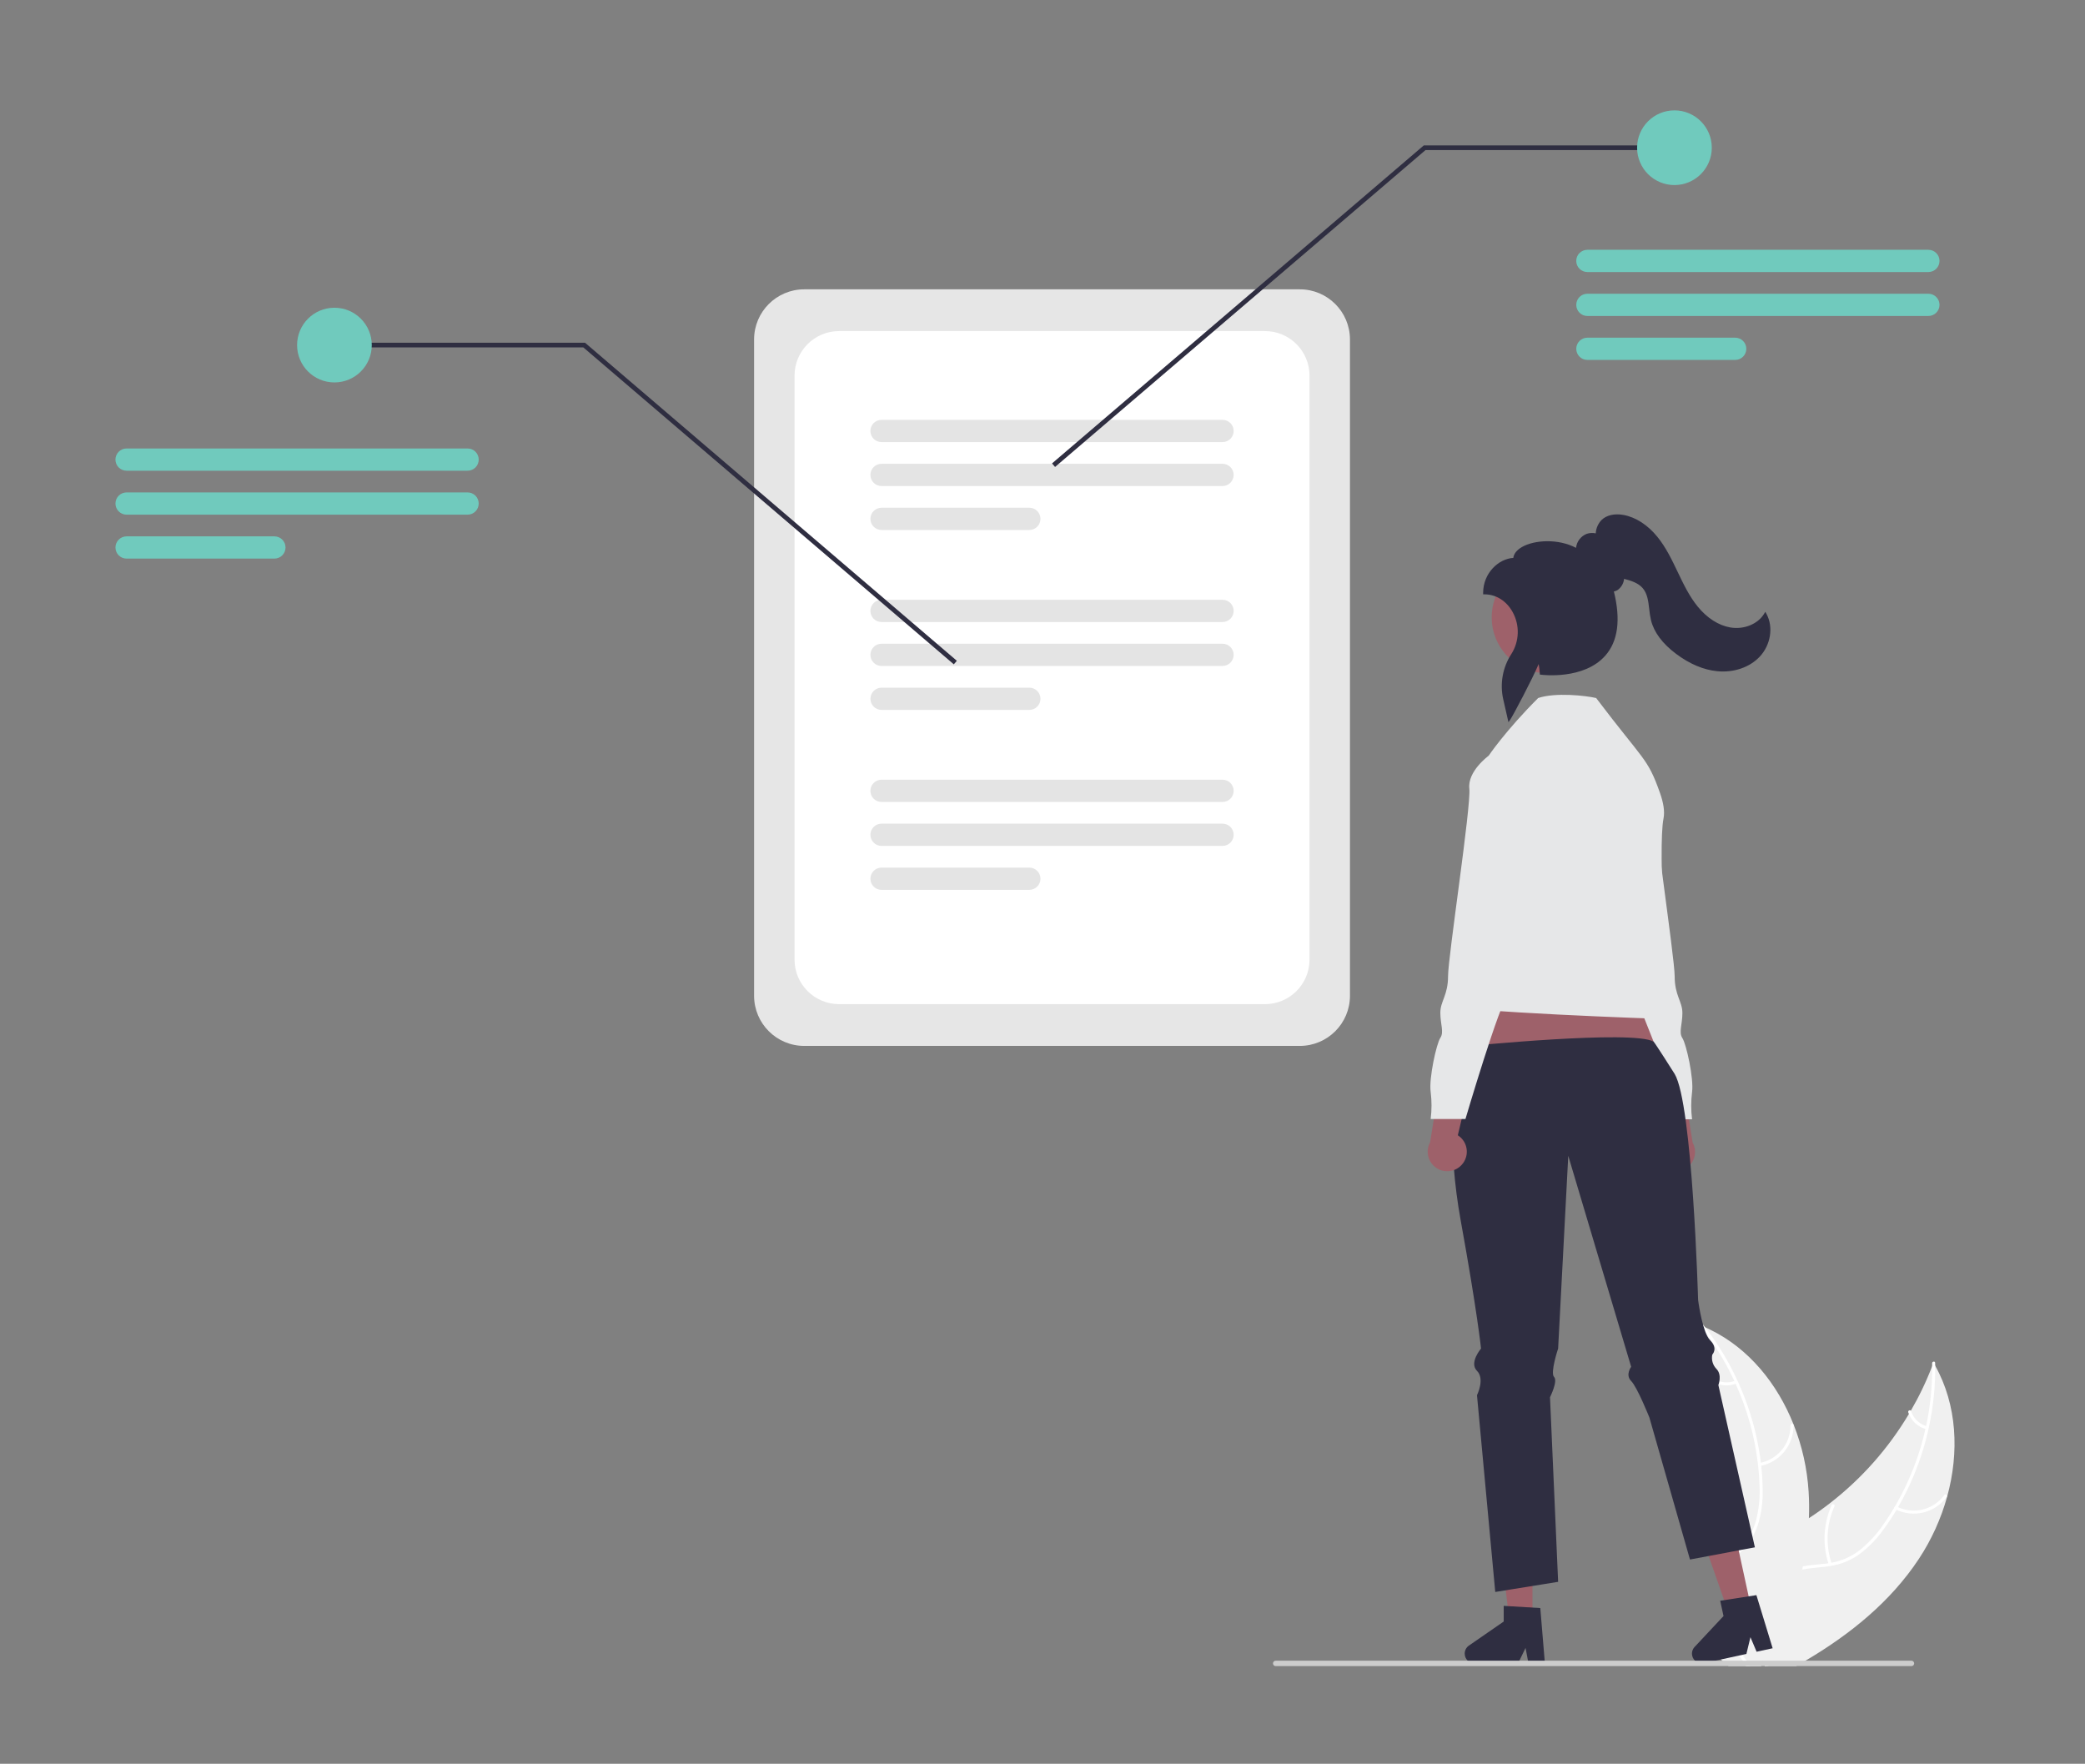 <svg xml:space="preserve" viewBox="0 0 810.804 685.856" height="685.856px" width="810.804px" y="0px" x="0px" xmlns:xlink="http://www.w3.org/1999/xlink" xmlns="http://www.w3.org/2000/svg" id="Layer_1" version="1.1">
<rect x="0" y="0" width="810.804" height="685.856" fill="#808080" stroke="none"/>
<path d="M505.487,406.707H312.73c-10.756-0.014-19.472-8.729-19.485-19.485V131.99
	c0.013-10.756,8.729-19.472,19.485-19.485h192.756c10.755,0.013,19.472,8.729,19.484,19.485v255.231
	C524.958,397.978,516.242,406.693,505.487,406.707z" fill="#E6E6E6"></path>
<path d="M491.937,390.467H326.28c-9.55-0.011-17.29-7.751-17.301-17.3V146.045c0.011-9.55,7.75-17.289,17.301-17.3
	h165.657c9.551,0.011,17.29,7.75,17.3,17.3v227.122C509.227,382.716,501.488,390.457,491.937,390.467z" fill="#FFFFFF"></path>
<path d="M475.411,171.907H342.805c-2.388,0.003-4.328-1.931-4.33-4.319c-0.003-2.388,1.931-4.327,4.319-4.33
	c0.004,0,0.007,0,0.011,0h132.605c2.39-0.003,4.328,1.931,4.332,4.319c0.003,2.389-1.932,4.327-4.319,4.33
	C475.419,171.907,475.415,171.907,475.411,171.907z" fill="#E4E4E4"></path>
<path d="M475.411,188.997H342.805c-2.389,0-4.325-1.937-4.325-4.325s1.937-4.325,4.325-4.325h132.605
	c2.39,0,4.326,1.936,4.326,4.325S477.8,188.997,475.411,188.997z" fill="#E4E4E4"></path>
<path d="M400.287,206.085h-57.482c-2.389,0-4.325-1.937-4.325-4.325c0-2.388,1.937-4.324,4.325-4.324h57.482
	c2.389,0,4.325,1.936,4.325,4.324C404.612,204.149,402.676,206.085,400.287,206.085z" fill="#E4E4E4"></path>
<path d="M475.411,241.877H342.805c-2.388,0.003-4.328-1.931-4.33-4.319c-0.003-2.389,1.931-4.327,4.319-4.331
	c0.004,0,0.007,0,0.011,0h132.605c2.39-0.002,4.328,1.931,4.332,4.32c0.003,2.389-1.932,4.327-4.319,4.33
	C475.419,241.877,475.415,241.877,475.411,241.877z" fill="#E4E4E4"></path>
<path d="M475.411,258.966H342.805c-2.389,0-4.325-1.937-4.325-4.325s1.937-4.325,4.325-4.325h132.605
	c2.39,0,4.326,1.937,4.326,4.325S477.8,258.966,475.411,258.966z" fill="#E4E4E4"></path>
<path d="M400.287,276.055h-57.482c-2.389-0.004-4.321-1.945-4.316-4.333c0.004-2.382,1.935-4.312,4.316-4.316h57.482
	c2.389,0,4.325,1.936,4.325,4.325C404.612,274.119,402.676,276.055,400.287,276.055z" fill="#E4E4E4"></path>
<path d="M475.411,311.846H342.805c-2.388,0.003-4.328-1.931-4.33-4.319c-0.003-2.389,1.931-4.328,4.319-4.331
	c0.004,0,0.007,0,0.011,0h132.605c2.39-0.003,4.328,1.931,4.332,4.319c0.003,2.389-1.932,4.328-4.319,4.33
	C475.419,311.846,475.415,311.846,475.411,311.846z" fill="#E4E4E4"></path>
<path d="M475.411,328.936H342.805c-2.389,0-4.325-1.936-4.325-4.325s1.937-4.325,4.325-4.325h132.605
	c2.39,0,4.326,1.937,4.326,4.325S477.8,328.936,475.411,328.936z" fill="#E4E4E4"></path>
<path d="M400.287,346.025h-57.482c-2.389,0-4.325-1.937-4.325-4.325c0-2.388,1.937-4.325,4.325-4.325h57.482
	c2.389,0,4.325,1.937,4.325,4.325C404.612,344.088,402.676,346.025,400.287,346.025z" fill="#E4E4E4"></path>
<polygon points="370.912,258.327 226.842,135.097 130.053,135.097 130.053,133.282 227.513,133.282 372.092,256.947" fill="#2F2E41"></polygon>
<circle r="14.523" cy="134.189" cx="130.052" fill="#70CABD"></circle>
<path d="M181.833,183.04H49.226c-2.389,0.003-4.327-1.931-4.33-4.319s1.931-4.327,4.319-4.33
	c0.003,0,0.007,0,0.011,0h132.606c2.389-0.003,4.327,1.931,4.33,4.319c0.003,2.389-1.931,4.328-4.319,4.331
	C181.84,183.04,181.836,183.04,181.833,183.04z" fill="#70CABD"></path>
<path d="M181.833,200.129H49.226c-2.389,0-4.325-1.936-4.325-4.325s1.937-4.325,4.325-4.325h132.606
	c2.389,0,4.325,1.937,4.325,4.325S184.221,200.129,181.833,200.129z" fill="#70CABD"></path>
<path d="M106.708,217.218H49.226c-2.389,0-4.325-1.936-4.325-4.325s1.937-4.325,4.325-4.325h57.482
	c2.389,0,4.325,1.937,4.325,4.325S109.097,217.218,106.708,217.218z" fill="#70CABD"></path>
<polygon points="409.108,180.199 553.687,56.533 651.149,56.533 651.149,58.349 554.357,58.349 410.288,181.579" fill="#2F2E41"></polygon>
<circle r="14.523" cy="57.441" cx="651.149" fill="#70CABD"></circle>
<path d="M749.898,105.783H617.291c-2.387,0.002-4.326-1.931-4.328-4.32c-0.004-2.388,1.93-4.327,4.318-4.33
	c0.004,0,0.008,0,0.01,0h132.607c2.387-0.003,4.328,1.931,4.33,4.32c0.002,2.388-1.93,4.327-4.32,4.33
	C749.904,105.783,749.902,105.783,749.898,105.783z" fill="#70CABD"></path>
<path d="M749.898,122.871H617.291c-2.387,0-4.323-1.936-4.323-4.325c0-2.388,1.937-4.325,4.323-4.325h132.607
	c2.389,0,4.326,1.937,4.326,4.325C754.224,120.935,752.287,122.871,749.898,122.871z" fill="#70CABD"></path>
<path d="M674.773,139.961h-57.482c-2.387,0-4.323-1.936-4.323-4.325c0-2.389,1.937-4.325,4.323-4.325h57.482
	c2.389,0,4.325,1.937,4.325,4.325C679.098,138.025,677.162,139.961,674.773,139.961z" fill="#70CABD"></path>
<path d="M645.934,453.048c-2.824-3.071-2.623-7.852,0.451-10.676c0.327-0.299,0.68-0.571,1.056-0.811l-6.193-26.128
	l13.106,4.789l3.872,24.076c2.013,3.682,0.661,8.298-3.021,10.311C652.127,456.294,648.292,455.65,645.934,453.048L645.934,453.048z" fill="#9E616A"></path>
<path d="M614.417,343.564l5.26,13.524c0,0-2.253,13.525,1.502,16.532c3.758,3.003,2.255,3.003,2.255,5.259
	c0.263,3.27,1.9,6.274,4.509,8.264c3.004,2.255,16.53,48.091,16.53,48.091h13.524c-0.436-3.494-0.436-7.027,0-10.521
	c0.752-5.26-2.253-18.785-3.757-21.039c-1.503-2.255,0-5.259,0-9.768s-3.005-6.764-3.005-14.276c0-7.515-9.017-66.123-8.266-72.885
	c0.751-6.762-7.514-12.773-7.514-12.773h-7.514L614.417,343.564z" fill="#E6E7E8"></path>
<polygon points="582.593,372.25 570.093,428.04 650.202,423.055 628.418,368.266" fill="#9E616A"></polygon>
<path d="M757.213,581.932c-2.385,8.623-6.108,16.816-11.035,24.284c-11.006,16.644-26.761,29.371-44.074,39.559
	c-1.201,0.715-2.417,1.412-3.636,2.099h-12.146l-0.424-0.97v-0.009l-0.492-1.12l-0.062-0.132l-0.027,0.132l-0.484,2.099h-5.963
	c-0.494-0.695-0.98-1.394-1.455-2.099c-0.698-1.031-1.368-2.071-2.002-3.131c-1.122-1.851-2.123-3.771-3-5.751
	c-0.106-0.22-0.194-0.44-0.282-0.661l0.396-0.433l-1.649-7.215l3.317-0.546l-3.634-11.212c0.133-0.415,0.282-0.828,0.44-1.244
	c2.037-5.159,5.866-9.015,10.407-12.252c4.676-3.342,10.118-6.024,15.119-8.81c2.347-1.315,4.657-2.7,6.906-4.165v-0.008
	c2.875-1.862,5.667-3.853,8.371-5.971c0.047-0.031,0.09-0.063,0.133-0.099c0.036-0.025,0.072-0.055,0.105-0.088
	c12.126-9.473,22.388-21.118,30.263-34.338c0.005,0,0.009-0.003,0.009-0.008l0,0c0.264-0.425,0.512-0.849,0.758-1.281v-0.008
	c3.225-5.546,6.001-11.343,8.301-17.333v-0.008c0.178-0.441,0.335-0.883,0.503-1.323c0.229,0.39,0.45,0.777,0.661,1.164
	c0.006,0,0.009,0.004,0.009,0.009l0,0C761.104,546.368,761.916,564.803,757.213,581.932z" fill="#F0F0F0"></path>
<path d="M752.547,531.065c0.086,8.167-0.763,16.317-2.531,24.292c-0.794,3.649-1.784,7.253-2.964,10.797
	c-2.29,6.931-5.283,13.611-8.935,19.935c-0.204,0.343-0.397,0.678-0.608,1.014v0.009c-1.561,2.631-3.254,5.179-5.072,7.639
	c-2.753,3.916-6.153,7.334-10.055,10.107c-3.188,2.107-6.793,3.499-10.567,4.084c-0.706,0.134-1.429,0.23-2.16,0.317
	c-2.92,0.345-5.937,0.476-8.831,1.095c-1.465,0.289-2.891,0.747-4.25,1.366c-4.658,2.161-7.277,6.686-8.424,11.52
	c-0.203,0.848-0.362,1.702-0.486,2.559c-0.961,6.569,0.099,13.397-0.449,19.978c-0.063,0.697-0.142,1.403-0.238,2.099h-0.653
	l-0.424-0.97v-0.009c0.046-0.37,0.081-0.74,0.116-1.12c0.211-3.233,0.238-6.475,0.079-9.71c-0.034-1.456-0.062-2.921-0.045-4.385
	c0.019-1.173,0.063-2.347,0.149-3.512v-0.008c0.063-0.724,0.134-1.438,0.231-2.152c0.278-2.188,0.818-4.334,1.604-6.395
	c1.552-4.295,4.865-7.721,9.104-9.42c1.28-0.48,2.6-0.849,3.942-1.103c2.955-0.565,6.008-0.706,8.979-1.076
	c0.317-0.035,0.636-0.08,0.944-0.133c0.396-0.062,0.785-0.131,1.173-0.202c3.889-0.69,7.563-2.282,10.726-4.649
	c3.76-2.975,7.028-6.523,9.687-10.514c1.444-2.072,2.82-4.189,4.1-6.367c0-0.006,0.003-0.009,0.009-0.009l0,0
	c0.062-0.107,0.124-0.204,0.187-0.311l0.008-0.018c5.486-9.374,9.49-19.54,11.873-30.139c0.08-0.388,0.167-0.775,0.255-1.164
	c1.637-7.652,2.427-15.46,2.355-23.287v-0.008c0-0.371-0.01-0.732-0.018-1.104c-0.018-0.758,1.156-0.925,1.174-0.167
	c0.008,0.37,0.017,0.741,0.008,1.111C752.544,531.056,752.547,531.06,752.547,531.065L752.547,531.065z" fill="#FFFFFF"></path>
<path d="M737.005,586.863c6.941,3.524,15.417,1.504,20.018-4.777c0.448-0.616-0.489-1.344-0.938-0.725
	c-4.276,5.858-12.182,7.729-18.63,4.404C736.777,585.417,736.332,586.516,737.005,586.863z" fill="#FFFFFF"></path>
<path d="M712.291,608.032c-2.457-7.304-2.069-15.268,1.083-22.298c0.313-0.697-0.784-1.146-1.097-0.451
	c-3.267,7.324-3.654,15.61-1.08,23.206C711.441,609.212,712.533,608.75,712.291,608.032z" fill="#FFFFFF"></path>
<path d="M749.36,554.619c-2.922-0.791-5.249-2.999-6.194-5.875c-0.236-0.726-1.328-0.263-1.093,0.458
	c1.059,3.17,3.619,5.61,6.838,6.514c0.304,0.112,0.641-0.029,0.774-0.323C749.807,555.089,749.662,554.745,749.36,554.619
	L749.36,554.619z" fill="#FFFFFF"></path>
<path d="M703.435,590.348v0.008c-0.273,6.299-1.062,12.565-2.355,18.735v0.009c-0.069,0.424-0.167,0.837-0.256,1.253
	c-2.127,9.542-5.113,18.874-8.917,27.88c-1.049,2.542-2.148,5.055-3.3,7.542c-0.315,0.705-0.644,1.403-0.978,2.099h-1.307
	l-0.424-0.97v-0.009l-0.492-1.12l-0.062-0.132l-0.027,0.132l-0.484,2.099h-12.614l-2.452-2.099l-3.572-3.061l4.992-5.45l0.82-0.9
	l0.124-0.132l0.396-0.433l-1.649-7.215l3.317-0.546l-3.634-11.212l-1.722-5.301l-0.432-1.332l-2.515-7.754l-7.584,1.421
	l-1.235-4.322c2.273-5.27,4.166-10.697,5.663-16.238c0.008-0.045,0.027-0.079,0.035-0.124c4.008-14.926,5.21-30.465,3.546-45.831
	v-0.008c-0.053-0.494-0.115-0.997-0.187-1.483v-0.018c-0.754-6.366-2.028-12.661-3.809-18.821c-0.124-0.468-0.266-0.928-0.397-1.386
	c0.406,0.177,0.802,0.344,1.209,0.52l0.008,0.01h0.018c0.645,0.281,1.289,0.581,1.914,0.9c15.049,7.312,26.117,21.036,32.407,36.86
	c0.018,0.044,0.034,0.079,0.053,0.124c3.28,8.295,5.238,17.055,5.794,25.958C703.541,583.447,703.577,586.9,703.435,590.348z" fill="#F0F0F0"></path>
<path d="M680.546,647.874h-1.394c-0.44-0.713-0.918-1.411-1.393-2.099c-0.76-1.067-1.542-2.111-2.347-3.131
	c-0.698-0.883-1.395-1.756-2.092-2.629c-0.723-0.908-1.438-1.816-2.135-2.751l0.82-0.9c0.133,0.176,0.266,0.354,0.406,0.529
	c2.259,2.972,4.701,5.83,6.792,8.882C679.674,646.462,680.124,647.161,680.546,647.874z" fill="#FFFFFF"></path>
<path d="M661.632,516.122c0.229,0.291,0.469,0.591,0.689,0.892c1.72,2.231,3.346,4.533,4.878,6.906
	c2.729,4.187,5.15,8.563,7.251,13.099c0.167,0.353,0.334,0.714,0.492,1.075c4.493,9.909,7.42,20.454,8.68,31.262
	c0.019,0.105,0.027,0.202,0.035,0.309c0.292,2.522,0.479,5.053,0.565,7.593c0.281,4.785-0.192,9.582-1.402,14.218
	c-0.177,0.61-0.372,1.21-0.582,1.792c-0.53,1.427-1.195,2.8-1.985,4.102c-0.567,0.949-1.199,1.861-1.888,2.726
	c-0.415,0.529-0.848,1.05-1.306,1.552c-0.264,0.292-0.538,0.583-0.812,0.874c-0.229,0.221-0.449,0.449-0.679,0.67
	c-2.382,2.311-5.009,4.454-7.163,7.003l0.433,1.332c2.074-2.627,4.746-4.807,7.154-7.1c1.511-1.421,2.888-2.98,4.11-4.658
	c0.159-0.229,0.326-0.458,0.476-0.696c0.816-1.193,1.523-2.462,2.108-3.785c0.301-0.661,0.572-1.339,0.82-2.044
	c1.44-4.563,2.097-9.334,1.939-14.113c-0.027-3.063-0.21-6.12-0.546-9.165c-0.036-0.397-0.079-0.785-0.133-1.182
	c-0.894-7.246-2.525-14.38-4.868-21.293c-2.967-8.771-7.044-17.124-12.137-24.856c-1.456-2.213-2.999-4.375-4.631-6.482
	c-0.212-0.29-0.433-0.573-0.661-0.864C662.003,514.685,661.167,515.522,661.632,516.122z" fill="#FFFFFF"></path>
<path d="M684.349,570.075c7.666-1.364,13.215-8.081,13.106-15.867c-0.007-0.327-0.279-0.587-0.606-0.579
	c-0.313,0.008-0.563,0.254-0.578,0.564c0.113,7.253-5.074,13.506-12.222,14.734c-0.753,0.13-0.446,1.276,0.3,1.146V570.075z" fill="#FFFFFF"></path>
<path d="M677.36,601.856c-6.358-4.354-10.843-10.942-12.559-18.455c-0.169-0.745-1.315-0.443-1.146,0.301
	c1.8,7.814,6.48,14.662,13.106,19.178C677.394,603.31,677.989,602.284,677.36,601.856z" fill="#FFFFFF"></path>
<path d="M674.801,536.89c-2.81,1.128-5.997,0.766-8.482-0.961c-0.626-0.437-1.22,0.591-0.598,1.024
	c2.755,1.893,6.268,2.3,9.382,1.083c0.309-0.093,0.495-0.408,0.422-0.723C675.441,536.997,675.118,536.809,674.801,536.89
	L674.801,536.89z" fill="#FFFFFF"></path>
<polygon points="595.934,629.738 586.935,629.738 582.654,595.029 595.934,595.029" fill="#9E616A"></polygon>
<path d="M600.775,646.825h-6.386l-1.139-6.028l-2.92,6.028h-16.936c-2.103,0-3.807-1.704-3.807-3.807
	c-0.002-1.251,0.613-2.423,1.644-3.133l13.523-9.34v-6.096l14.227,0.85L600.775,646.825z" fill="#2F2E41"></path>
<polygon points="680.984,625.261 672.19,627.168 660.648,594.155 673.628,591.34" fill="#9E616A"></polygon>
<path d="M689.337,640.933l-6.239,1.354l-2.393-5.651l-1.574,6.51l-16.551,3.592
	c-2.055,0.445-4.081-0.858-4.527-2.912c-0.266-1.224,0.086-2.498,0.942-3.411l11.237-11.996l-1.292-5.955l14.081-2.186
	L689.337,640.933z" fill="#2F2E41"></path>
<path d="M744.363,646.825c0.002,0.579-0.465,1.048-1.044,1.049c-0.002,0-0.004,0-0.008,0H496.084
	c-0.581,0-1.05-0.468-1.05-1.049c0-0.579,0.469-1.05,1.05-1.05h247.227c0.579-0.001,1.05,0.466,1.052,1.045
	C744.363,646.821,744.363,646.823,744.363,646.825z" fill="#CCCCCC"></path>
<path d="M568.046,474.692c6.315,34.708,7.896,49.694,7.896,49.694s-4.738,5.521-1.58,8.679
	c3.158,3.158,0,9.465,0,9.465l7.102,76.518l5.716-0.928l13.769-2.213l4.967-0.803l-3.158-71.78c0,0,3.158-6.315,1.578-7.895
	c-1.578-1.579,1.58-11.043,1.58-11.043l3.941-74.939l24.46,82.038c0,0-2.373,3.158,0,5.523c2.363,2.363,7.091,14.2,7.091,14.2
	l14.545,50.894l1.234,4.322l7.586-1.419l8.257-1.553l1.516-0.282l2.7-0.512l1.738-0.327l0.591-0.105l2.857-0.537l-0.864-3.839
	l-0.449-2.019l-12.306-54.652l-0.283-1.261l-0.3-1.332c0,0,1.58-3.943-0.783-6.315c-1.404-1.468-1.995-3.533-1.58-5.521
	c0.077-0.083,0.148-0.17,0.212-0.265c0.279-0.384,0.472-0.822,0.564-1.288c0.213-0.986,0.026-2.372-1.571-3.969
	c-0.449-0.478-0.826-1.019-1.119-1.605c-2.399-4.543-3.607-14.166-3.607-14.166s-2.134-76.218-9.12-87.86
	c-0.37-0.608-7.787-12.291-8.175-12.531c-7.885-4.727-72.958,1.804-72.958,1.804s-3.72,9.995-3.888,11.036
	C565.295,423.753,562.694,445.249,568.046,474.692z" fill="#2F2E41"></path>
<path d="M568.417,452.952c2.823-3.072,2.621-7.852-0.45-10.675c-0.327-0.302-0.681-0.574-1.057-0.812l6.192-26.127
	l-13.104,4.787l-3.871,24.077c-2.015,3.682-0.662,8.296,3.019,10.311C562.226,456.199,566.058,455.552,568.417,452.952
	L568.417,452.952z" fill="#9E616A"></path>
<path d="M578.895,293.874c0,0,6.491-9.67,19.263-22.444c6.765-2.254,18.48-0.94,22.543,0
	c18.784,24.796,19.966,23.149,24.857,37.003c1.268,3.592,1.902,7.044,1.339,9.862c-2.256,11.271,1.359,68.219,2.109,71.224
	c0.752,3.005,6.012,6.763,0.752,6.763s-84.907-3.006-83.405-5.259C567.857,388.766,578.895,293.874,578.895,293.874z" fill="#E6E7E8"></path>
<path d="M586.41,293.874h-7.515c0,0-8.267,6.011-7.513,12.774c0.751,6.762-8.267,65.372-8.267,72.885
	c0,7.514-3.006,9.768-3.006,14.276c0,4.508,1.504,7.515,0,9.768c-1.502,2.256-4.509,15.78-3.758,21.04
	c0.438,3.491,0.438,7.026,0,10.52h13.526c0,0,13.524-45.836,16.531-48.09c2.607-1.991,4.246-4.995,4.508-8.265
	c0-2.254-1.502-2.254,2.254-5.26c3.757-3.007,1.503-16.531,1.503-16.531l5.26-13.524L586.41,293.874z" fill="#E6E7E8"></path>
<circle r="21.758" cy="240.055" cx="601.842" fill="#9E616A"></circle>
<path d="M586.602,280.83l-2.041-8.945c-1.354-6.048-0.211-12.387,3.174-17.58c3.133-4.937,3.322-11.19,0.49-16.307
	c-2.367-4.31-6.451-6.883-10.927-6.883h-0.544v-0.543c0-7.802,6.081-13.309,11.734-13.624c0.203-1.624,1.354-3.079,3.359-4.234
	c4.785-2.759,14.038-3.358,21.031,0.32c0.264-2.422,1.835-4.506,4.094-5.424c1.146-0.399,2.385-0.471,3.572-0.206
	c0.103-1.956,0.91-3.808,2.272-5.214c1.932-1.87,5.027-2.582,8.498-1.954c4.765,0.864,9.461,3.9,13.226,8.549
	c3.337,4.122,5.654,8.979,7.894,13.676c2.203,4.62,4.481,9.396,7.783,13.44c3.616,4.431,8.099,7.302,12.621,8.083
	c5.273,0.913,10.685-1.259,13.16-5.278l0.492-0.798l0.448,0.824c2.783,5.112,1.644,12.137-2.706,16.703
	c-3.902,4.095-10.025,6.181-16.375,5.576c-5.375-0.511-10.797-2.796-16.115-6.789c-5.281-3.967-8.547-8.351-9.709-13.032
	c-0.324-1.449-0.559-2.916-0.698-4.394c-0.358-3.096-0.699-6.02-2.602-8.171c-1.711-1.935-4.361-2.773-6.709-3.407l-0.46-0.124
	c-0.17,1.765-1.109,3.365-2.566,4.374c-0.434,0.26-0.908,0.443-1.402,0.54c2.722,10.959,1.604,19.349-3.332,24.942
	c-8.328,9.444-24.331,7.501-25.007,7.415l-0.45-0.059l-0.024-0.453c-0.061-1.218-0.208-2.429-0.444-3.625
	c-2.291,5.522-10.002,20.126-11.034,21.599L586.602,280.83z" fill="#2F2E41"></path>
</svg>